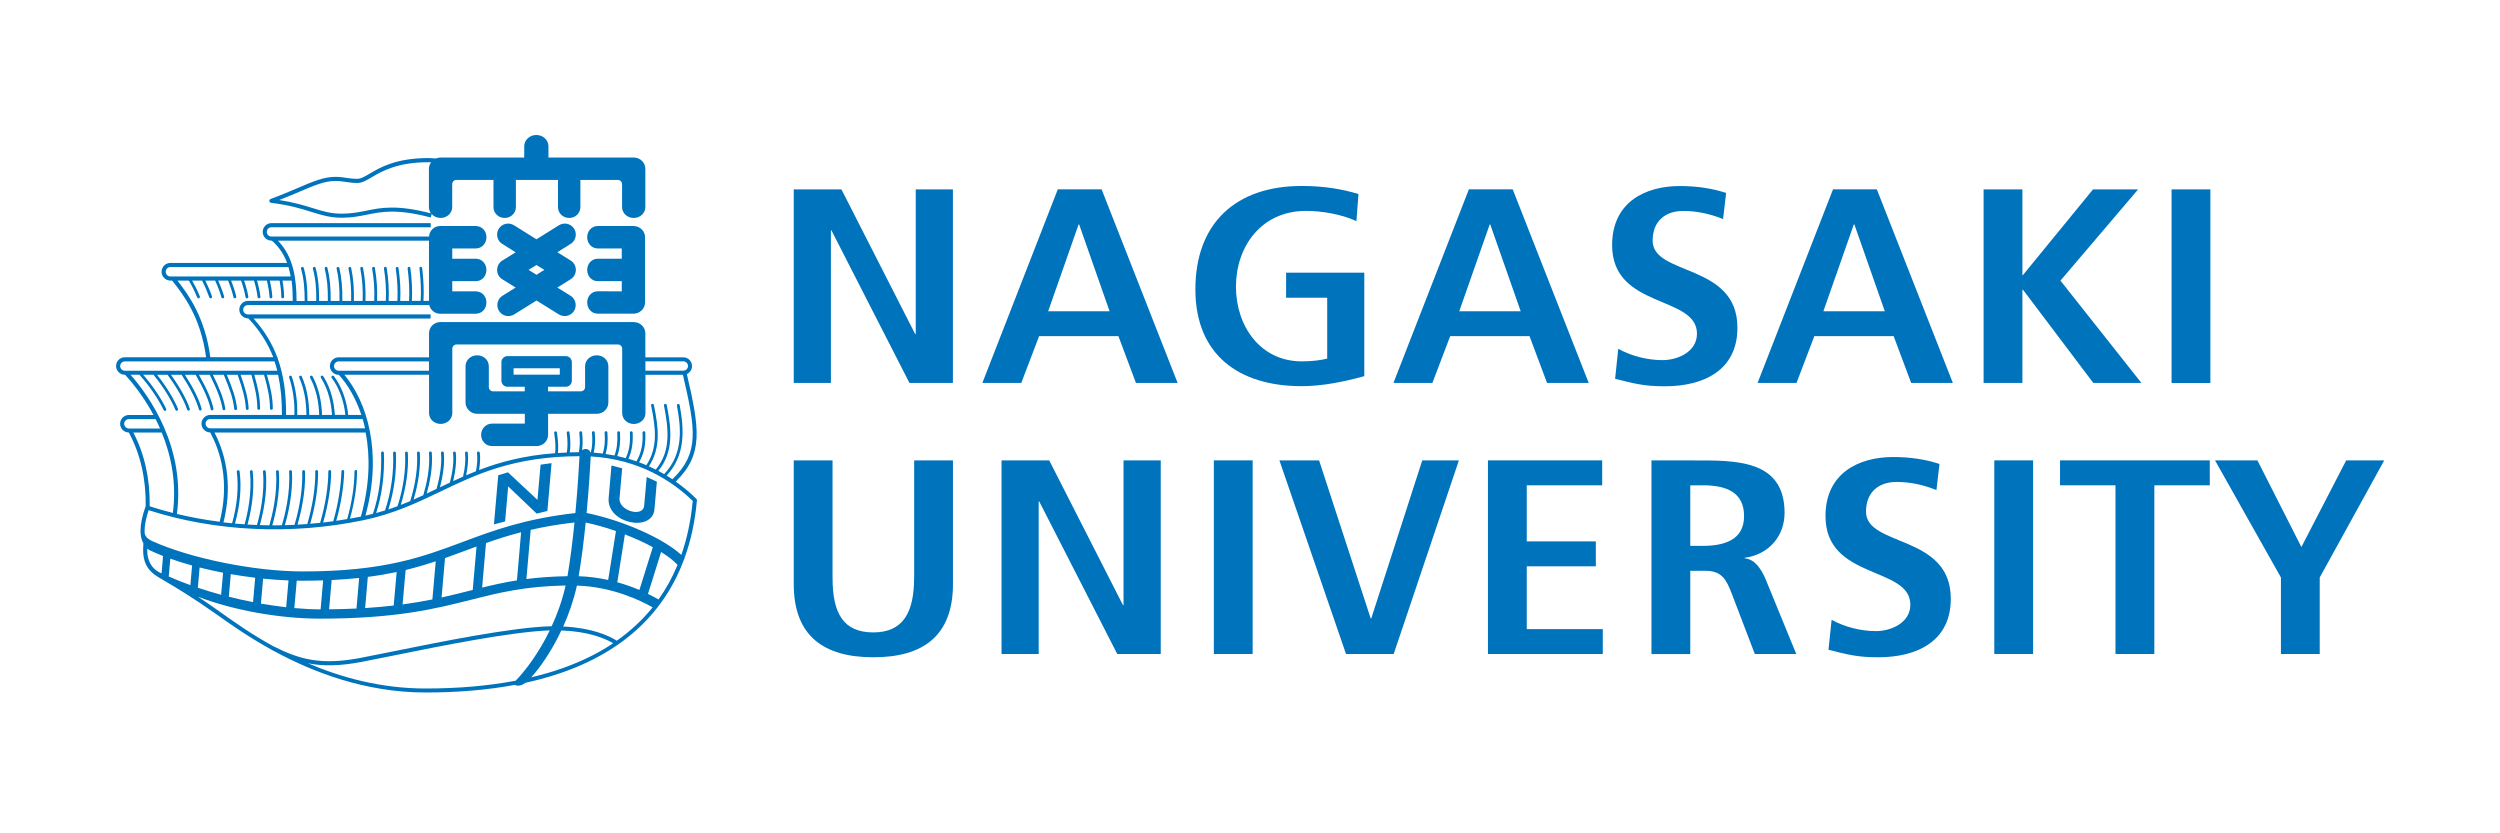 <?xml version="1.0" encoding="UTF-8"?> <svg xmlns="http://www.w3.org/2000/svg" xmlns:xlink="http://www.w3.org/1999/xlink" version="1.1" id="レイヤー_1" x="0px" y="0px" viewBox="0 0 425.2 141.73" style="enable-background:new 0 0 425.2 141.73;" xml:space="preserve"> <style type="text/css"> .st0{fill:#0073BD;} .st1{fill:none;} </style> <g> <g> <g> <path class="st0" d="M118.53,85.1c0.01-0.1-0.03-0.2-0.11-0.28c-0.97-0.95-2.13-1.95-3.49-2.91c4.76-4.64,4.04-9.03,1.89-18.29 c0.52-0.24,0.88-0.75,0.88-1.36c0-0.82-0.67-1.49-1.49-1.49h-6.45v-4.08c0-1.05-0.89-1.91-1.98-1.91H74.87 c-1.05,0-1.9,0.85-1.9,1.91v4.08H57.6c-0.82,0-1.49,0.67-1.49,1.49s0.67,1.49,1.49,1.49h0.04c1.51,1.68,2.88,3.98,3.82,6.82 h-2.24c-0.23-2.42-1.12-4.87-2.43-6.59c-0.08-0.1-0.23-0.12-0.33-0.05c-0.11,0.08-0.13,0.23-0.05,0.33 c1.25,1.65,2.1,3.98,2.33,6.3h-1.79c-0.11-1.83-0.55-4.36-1.97-6.57c-0.07-0.11-0.22-0.14-0.33-0.07 c-0.11,0.07-0.14,0.22-0.07,0.33c1.36,2.12,1.78,4.56,1.89,6.32h-1.7c-0.08-2.52-0.61-4.67-1.61-6.56 c-0.06-0.11-0.2-0.16-0.32-0.1c-0.12,0.06-0.16,0.2-0.1,0.32c0.96,1.82,1.47,3.89,1.55,6.34h-1.7c-0.03-2.54-0.41-4.57-1.26-6.54 c-0.05-0.12-0.19-0.18-0.31-0.12c-0.12,0.05-0.18,0.19-0.12,0.31c0.82,1.91,1.19,3.89,1.22,6.35h-1.57 c0.08-2.2-0.24-4.5-0.92-6.52c-0.04-0.13-0.18-0.19-0.3-0.15c-0.12,0.04-0.19,0.18-0.15,0.3c0.66,1.97,0.97,4.23,0.89,6.37h-1.41 c0.02-3.72-0.43-6.85-1.43-9.62v-0.18h-0.07c-0.9-2.43-2.23-4.58-4.04-6.6h30.12v-0.7H42.15c-0.44,0-0.79-0.36-0.79-0.79 s0.35-0.79,0.79-0.79h30.86c0.2,0.85,0.95,1.47,1.85,1.47h6.05c1.05,0,1.82-0.85,1.82-1.91c0-1.05-0.76-1.9-1.82-1.9 c0,0-2.16,0-3.99,0c0-0.52,0-1.11,0-1.73h3.99c1.05,0,1.82-0.85,1.82-1.91c0-1.05-0.76-1.91-1.82-1.91h-3.99 c0-0.62,0-1.22,0-1.74c1.83,0,3.99,0,3.99,0c1.05,0,1.82-0.86,1.82-1.91c0-1.06-0.76-1.91-1.82-1.91h-6.05 c-1.01,0-1.83,0.79-1.89,1.79H46.17c-0.44,0-0.79-0.35-0.79-0.79c0-0.44,0.36-0.79,0.79-0.79h27.09v-0.7H46.17 c-0.82,0-1.49,0.67-1.49,1.49c0,0.82,0.67,1.49,1.49,1.49h0.07c1.25,1.08,2.06,2.37,2.59,3.79H28.98c-0.83,0-1.5,0.68-1.5,1.5 c0,0.83,0.67,1.5,1.5,1.5h0.3c1.99,2.51,4.86,6.27,5.77,13.04H21.23c-0.82,0-1.49,0.67-1.49,1.49s0.67,1.49,1.49,1.49h0.05 c1.28,1.4,3.17,3.74,4.83,6.84h-4.19c-0.82,0-1.49,0.67-1.49,1.49c0,0.82,0.66,1.48,1.48,1.49c1.97,3.65,2.94,7.88,2.87,12.58 c-0.02,0.02-0.04,0.05-0.05,0.08c-0.55,1.55-0.83,2.93-0.83,4.07c0,0.86,0.17,1.57,0.49,2.12c-0.03,0.37-0.05,0.74-0.05,1.09 c0,1.94,0.57,3.45,2.6,4.67l1.05,0.62c2.03,1.2,4.82,2.85,8.85,5.71l0.53,0.37c1.87,1.33,4.92,3.49,8.88,5.67l-0.01,0.01 c0.11,0.06,0.22,0.11,0.32,0.16c6.53,3.55,15.48,7.07,25.82,7.07c5.53,0,10.58-0.44,15.16-1.29c0.64,0.3,1.32,0.03,1.86-0.37 c13.85-3.02,22.97-10.15,26.98-21.08l0.09-0.09c-0.01-0.01-0.03-0.03-0.04-0.05C117.51,91.93,118.22,88.66,118.53,85.1z M109.77,61.46h6.45c0.44,0,0.8,0.36,0.8,0.79s-0.36,0.79-0.8,0.79h-6.45V61.46z M57.6,63.05c-0.44,0-0.79-0.36-0.79-0.79 s0.35-0.79,0.79-0.79h15.36v1.59H57.6z M58.57,63.74h14.4v6.5c0,1.05,0.88,1.86,1.98,1.86c1.09,0,1.98-0.81,1.98-1.86V59.31 c0-0.4,0.32-0.72,0.72-0.72h27.45c0.4,0,0.72,0.32,0.72,0.72v10.94c0,1.05,0.89,1.86,1.98,1.86c1.09,0,1.98-0.81,1.98-1.86v-6.5 h6.37c2.17,9.31,2.83,13.33-1.79,17.76c-0.31-0.21-0.64-0.41-0.98-0.62c3.24-3.49,2.99-7.82,2.22-11.99 c-0.02-0.13-0.15-0.22-0.28-0.19c-0.13,0.03-0.22,0.15-0.19,0.28c0.7,3.79,1.16,8.13-2.17,11.65c-0.32-0.19-0.65-0.37-0.99-0.56 c2.69-3.28,2.21-7.17,1.43-11.2c-0.03-0.13-0.15-0.22-0.28-0.19c-0.13,0.02-0.21,0.15-0.19,0.28c0.76,3.92,1.23,7.69-1.34,10.82 c-0.02,0.02-0.03,0.05-0.04,0.08c-0.38-0.19-0.77-0.38-1.18-0.56c2.08-3.19,1.62-6.62,0.84-10.44c-0.03-0.12-0.15-0.21-0.28-0.18 c-0.13,0.03-0.22,0.15-0.19,0.28c0.76,3.74,1.22,7.09-0.81,10.15c-0.4-0.18-0.81-0.33-1.24-0.49c0.83-1.43,1.17-3.04,1.06-5.07 c-0.01-0.13-0.12-0.23-0.25-0.22c-0.13,0.01-0.23,0.12-0.22,0.25c0.1,1.94-0.22,3.47-1.01,4.82c-0.01,0.02-0.01,0.03-0.02,0.06 c-0.44-0.16-0.9-0.3-1.37-0.44c0.58-1.26,0.82-2.72,0.72-4.46c-0.01-0.13-0.12-0.23-0.25-0.22c-0.13,0.01-0.23,0.12-0.22,0.25 c0.1,1.72-0.12,3.09-0.71,4.32c-0.47-0.13-0.95-0.25-1.44-0.36c0.42-1.12,0.57-2.43,0.47-3.99c-0.01-0.13-0.12-0.23-0.25-0.22 c-0.13,0.01-0.23,0.12-0.22,0.25c0.1,1.53-0.06,2.79-0.47,3.87c-0.49-0.1-1-0.18-1.51-0.26c0.31-1.04,0.42-2.23,0.31-3.65 c-0.01-0.13-0.12-0.23-0.26-0.22c-0.13,0.01-0.23,0.12-0.22,0.26c0.11,1.38,0.01,2.54-0.31,3.54c-0.5-0.06-1.02-0.11-1.55-0.15 c0.24-0.98,0.31-2.1,0.18-3.43c-0.01-0.13-0.12-0.23-0.26-0.22c-0.13,0.01-0.23,0.13-0.21,0.26c0.12,1.31,0.05,2.4-0.19,3.35 c-0.02,0-0.04,0-0.06,0c-0.12-0.36-0.45-0.61-0.87-0.59c-0.21,0.01-0.41,0.09-0.57,0.21c0.13-0.87,0.14-1.86,0.01-3.01 c-0.01-0.13-0.13-0.23-0.26-0.21c-0.13,0.01-0.23,0.13-0.21,0.26c0.14,1.3,0.11,2.38-0.09,3.3c-0.52,0.01-1.04,0.01-1.54,0.03 c0.15-0.93,0.14-2.04-0.04-3.38c-0.01-0.13-0.13-0.22-0.26-0.2c-0.13,0.02-0.22,0.14-0.21,0.27c0.17,1.32,0.17,2.43,0.01,3.34 c-0.51,0.02-1.02,0.05-1.51,0.08c0.1-0.92,0.04-2.09-0.17-3.48c-0.02-0.13-0.14-0.22-0.27-0.2c-0.13,0.02-0.22,0.14-0.2,0.27 c0.22,1.4,0.27,2.55,0.16,3.44c-5.25,0.39-9.34,1.49-12.93,2.86c0.18-1.09,0.23-2.09,0.12-2.94c-0.02-0.13-0.14-0.22-0.27-0.21 c-0.13,0.02-0.22,0.14-0.21,0.27c0.11,0.88,0.05,1.92-0.17,3.09c-0.57,0.22-1.12,0.45-1.67,0.69c0.3-1.44,0.4-2.73,0.28-3.83 c-0.01-0.13-0.13-0.22-0.26-0.21c-0.13,0.02-0.22,0.14-0.21,0.27c0.13,1.13,0.01,2.48-0.34,4c-0.57,0.25-1.12,0.5-1.68,0.76 c0.44-1.82,0.59-3.44,0.45-4.81c-0.01-0.14-0.13-0.23-0.26-0.22c-0.13,0.01-0.23,0.13-0.21,0.26c0.15,1.41-0.04,3.1-0.54,5.03 c-0.57,0.27-1.13,0.53-1.69,0.8c0.58-2.2,0.82-4.22,0.66-5.88c-0.01-0.13-0.12-0.23-0.26-0.22c-0.13,0.01-0.23,0.13-0.22,0.26 c0.16,1.7-0.11,3.81-0.76,6.1c-0.56,0.27-1.12,0.54-1.67,0.8c0.54-1.92,1.06-4.5,0.87-6.94c-0.01-0.13-0.12-0.23-0.26-0.22 c-0.13,0.01-0.23,0.12-0.22,0.26c0.2,2.55-0.4,5.26-0.97,7.18c-0.55,0.25-1.09,0.5-1.65,0.74c0.84-2.81,1.21-5.62,1.06-7.95 c-0.01-0.13-0.12-0.23-0.26-0.22c-0.13,0.01-0.23,0.12-0.22,0.26c0.16,2.39-0.25,5.28-1.15,8.17c-0.53,0.22-1.06,0.44-1.61,0.65 c0.93-2.99,1.36-6.11,1.2-8.85c-0.01-0.13-0.12-0.23-0.25-0.22c-0.13,0.01-0.23,0.12-0.22,0.25c0.16,2.79-0.3,5.99-1.28,9.04 c-0.51,0.19-1.03,0.37-1.56,0.55c0.97-3.05,1.43-6.44,1.28-9.62c-0.01-0.13-0.12-0.23-0.25-0.23c-0.13,0.01-0.23,0.12-0.23,0.25 c0.15,3.23-0.33,6.69-1.37,9.77c-0.49,0.15-1,0.3-1.51,0.44c1-3.05,1.46-6.57,1.32-10.24c-0.01-0.13-0.12-0.24-0.25-0.23 c-0.13,0.01-0.23,0.12-0.23,0.25c0.14,3.73-0.35,7.3-1.39,10.36c-0.41,0.11-0.84,0.2-1.27,0.3 C65.14,76.77,62.36,68.31,58.57,63.74z M99.61,88.87c1.69,0.36,3.45,0.86,5.15,1.45l-1.32,8.32c-1.55-0.34-3.23-0.58-5.02-0.64 l0,0C98.92,95.08,99.31,91.87,99.61,88.87z M60.53,79.93c-0.13,0-0.24,0.11-0.24,0.24c-0.01,2.48-0.44,5.29-1.24,8.11 c-0.62,0.11-1.24,0.2-1.86,0.3c0.79-2.77,1.29-5.89,1.35-8.4c0-0.13-0.1-0.24-0.23-0.24c-0.13-0.01-0.24,0.1-0.24,0.23 c-0.06,2.53-0.58,5.7-1.39,8.48c-0.57,0.08-1.14,0.15-1.72,0.22c0.86-2.98,1.36-6.15,1.36-8.69c0-0.13-0.11-0.24-0.24-0.24 c-0.13,0-0.24,0.11-0.24,0.24c0,2.53-0.5,5.69-1.37,8.66c-0.01,0.03-0.01,0.06-0.01,0.08c-0.57,0.06-1.13,0.11-1.7,0.16 c0.9-3.07,1.38-6.3,1.33-8.9c0-0.13-0.11-0.24-0.24-0.23c-0.13,0-0.24,0.11-0.23,0.24c0.05,2.6-0.45,5.86-1.36,8.94 c-0.55,0.05-1.11,0.07-1.66,0.1c0.5-1.7,1.42-5.41,1.28-9.05c-0.01-0.13-0.12-0.23-0.25-0.23c-0.13,0.01-0.23,0.12-0.23,0.25 c0.1,2.6-0.38,5.98-1.31,9.07c-0.55,0.02-1.09,0.04-1.64,0.05c0.49-1.67,1.42-5.44,1.2-9.14c-0.01-0.13-0.12-0.23-0.25-0.22 c-0.13,0.01-0.23,0.12-0.23,0.25c0.23,3.74-0.76,7.57-1.23,9.13c-0.54,0.01-1.09,0.01-1.63,0.01c0.48-1.66,1.4-5.45,1.11-9.16 c-0.01-0.13-0.12-0.23-0.26-0.22c-0.13,0.01-0.23,0.12-0.22,0.26c0.29,3.73-0.68,7.56-1.13,9.12c-0.54-0.01-1.08-0.02-1.62-0.04 c0.48-1.69,1.36-5.43,1.01-9.12c-0.01-0.13-0.13-0.23-0.26-0.22c-0.13,0.01-0.23,0.13-0.22,0.26c0.35,3.7-0.56,7.46-1.02,9.06 c-0.54-0.02-1.07-0.05-1.61-0.08c0.48-1.74,1.29-5.4,0.88-9.03c-0.01-0.13-0.13-0.23-0.26-0.21c-0.13,0.01-0.22,0.13-0.21,0.26 c0.4,3.61-0.43,7.27-0.9,8.94c-0.55-0.03-1.09-0.08-1.64-0.12c0.87-3.13,1.14-6.11,0.79-8.87c-0.02-0.13-0.14-0.23-0.27-0.21 c-0.13,0.02-0.22,0.14-0.21,0.27c0.34,2.68,0.06,5.71-0.8,8.76c-0.49-0.05-0.98-0.1-1.47-0.15c1-3.97,1.41-9.6-1.52-15.28h25.71 c0.78,4.02,0.71,8.84-0.81,14.29c-0.62,0.12-1.24,0.24-1.86,0.35c0.78-2.79,1.19-5.56,1.2-8.02 C60.77,80.04,60.66,79.93,60.53,79.93z M61.68,71.26c0.15,0.51,0.29,1.04,0.41,1.59H35.76c-0.44,0-0.79-0.36-0.79-0.79 c0-0.44,0.35-0.79,0.79-0.79H61.68z M47.26,40.93h25.7v10.24h-0.94c0.1-1.56,0.04-3.39-0.21-5.58c-0.02-0.13-0.13-0.23-0.26-0.21 c-0.13,0.02-0.22,0.13-0.21,0.26c0.24,2.18,0.31,3.99,0.2,5.53h-1.49c0.1-1.65,0.02-3.48-0.25-5.58 c-0.02-0.13-0.14-0.22-0.27-0.2c-0.13,0.02-0.22,0.14-0.2,0.27c0.26,2.08,0.34,3.89,0.24,5.52h-1.5c0.09-1.73,0-3.6-0.29-5.58 c-0.02-0.13-0.14-0.22-0.27-0.2c-0.13,0.02-0.22,0.14-0.2,0.27c0.28,1.96,0.37,3.81,0.28,5.51H66.1 c0.08-1.81-0.02-3.69-0.33-5.59c-0.02-0.13-0.14-0.22-0.27-0.2c-0.13,0.02-0.22,0.14-0.2,0.27c0.3,1.88,0.41,3.73,0.32,5.51 h-1.49c0.07-1.91-0.04-3.75-0.37-5.59c-0.02-0.13-0.14-0.22-0.28-0.19c-0.13,0.02-0.22,0.15-0.19,0.28 c0.32,1.82,0.44,3.62,0.36,5.51h-1.49c0.06-1.99-0.07-3.82-0.41-5.59c-0.02-0.13-0.15-0.22-0.28-0.19 c-0.13,0.03-0.22,0.15-0.19,0.28c0.34,1.74,0.47,3.55,0.4,5.5h-1.49c0.05-2.09-0.09-3.87-0.46-5.6 c-0.03-0.13-0.15-0.21-0.28-0.18c-0.13,0.03-0.21,0.15-0.18,0.28c0.36,1.69,0.5,3.45,0.45,5.5h-1.5c0.04-2.18-0.12-3.93-0.5-5.6 c-0.03-0.12-0.16-0.21-0.29-0.18c-0.13,0.03-0.21,0.16-0.18,0.28c0.38,1.64,0.53,3.35,0.49,5.5h-1.5 c0.03-2.27-0.14-3.97-0.55-5.61c-0.03-0.13-0.16-0.21-0.29-0.17c-0.13,0.03-0.21,0.16-0.17,0.29c0.4,1.6,0.56,3.26,0.53,5.49 h-1.49c0.01-1.77-0.07-3.66-0.59-5.61c-0.03-0.13-0.16-0.2-0.29-0.17c-0.13,0.03-0.2,0.16-0.17,0.3c0.51,1.9,0.59,3.75,0.57,5.49 h-1.5c0-2.05-0.11-3.82-0.63-5.62c-0.04-0.12-0.17-0.2-0.3-0.16c-0.13,0.04-0.2,0.17-0.16,0.3c0.5,1.74,0.62,3.47,0.62,5.49 h-1.38C50.43,47.59,49.98,43.69,47.26,40.93z M28.98,47.02c-0.44,0-0.8-0.36-0.8-0.8c0-0.44,0.36-0.8,0.8-0.8h20.08 c0.16,0.52,0.28,1.06,0.37,1.6H28.98z M30.18,47.72h1.94c0.54,0.91,1.04,1.92,1.42,2.87c0.05,0.12,0.19,0.18,0.31,0.13 c0.12-0.05,0.18-0.19,0.14-0.31c-0.36-0.89-0.82-1.83-1.31-2.69h1.69c0.47,0.92,0.9,1.93,1.23,2.86 c0.04,0.12,0.18,0.19,0.31,0.15c0.12-0.05,0.19-0.18,0.15-0.31c-0.3-0.88-0.7-1.82-1.14-2.7h1.67c0.43,0.93,0.81,1.93,1.07,2.85 c0.03,0.12,0.17,0.2,0.3,0.16c0.13-0.04,0.2-0.17,0.16-0.3c-0.25-0.87-0.61-1.82-1.01-2.71h1.68c0.38,0.94,0.71,1.93,0.92,2.83 c0.03,0.13,0.16,0.21,0.29,0.18c0.13-0.03,0.21-0.16,0.18-0.29c-0.2-0.87-0.51-1.82-0.87-2.72h1.69 c0.33,0.94,0.61,1.93,0.76,2.82c0.02,0.13,0.15,0.22,0.28,0.2c0.13-0.02,0.22-0.15,0.2-0.28c-0.15-0.87-0.41-1.83-0.73-2.74h1.69 c0.29,0.95,0.5,1.91,0.61,2.81c0.02,0.13,0.14,0.23,0.27,0.21c0.13-0.02,0.22-0.14,0.21-0.27c-0.1-0.88-0.31-1.82-0.58-2.75h1.68 c0.23,0.94,0.39,1.91,0.45,2.8c0.01,0.13,0.12,0.23,0.26,0.22c0.13-0.01,0.23-0.12,0.22-0.26c-0.06-0.88-0.21-1.83-0.43-2.76 h1.66c0.18,0.94,0.28,1.89,0.29,2.78c0,0.13,0.11,0.24,0.24,0.24c0.13,0,0.24-0.11,0.24-0.24c-0.01-0.88-0.11-1.84-0.28-2.78 h1.55c0.15,1.13,0.2,2.29,0.2,3.45h-7.6c-0.83,0-1.49,0.67-1.49,1.49s0.67,1.49,1.49,1.49h0.05c1.9,2.02,3.28,4.17,4.23,6.6 H35.77C34.89,54.13,32.2,50.31,30.18,47.72z M21.23,63.05c-0.44,0-0.79-0.36-0.79-0.79s0.35-0.79,0.79-0.79h25.46 c0.18,0.52,0.33,1.05,0.47,1.59H21.23z M22.21,63.74h1.51c1.98,2.2,3.42,4.53,4.12,6.01c0.05,0.12,0.2,0.17,0.31,0.11 c0.12-0.06,0.17-0.2,0.11-0.32c-0.67-1.44-2.05-3.66-3.91-5.8h1.76c1.93,2.38,3.19,4.63,3.72,5.97c0.05,0.12,0.19,0.18,0.31,0.14 c0.12-0.05,0.18-0.19,0.13-0.31c-0.52-1.31-1.72-3.49-3.56-5.79h1.79c1.59,2.17,2.81,4.32,3.33,5.93 c0.04,0.12,0.18,0.19,0.3,0.15c0.12-0.04,0.19-0.18,0.15-0.3c-0.52-1.58-1.68-3.66-3.2-5.78h1.81c1.51,2.32,2.53,4.36,2.94,5.89 c0.03,0.13,0.16,0.2,0.29,0.17c0.13-0.03,0.2-0.16,0.17-0.29c-0.41-1.55-1.37-3.49-2.84-5.77h1.83c1.42,2.47,2.24,4.35,2.56,5.86 c0.03,0.13,0.15,0.21,0.28,0.18c0.13-0.03,0.21-0.15,0.18-0.28c-0.32-1.54-1.09-3.34-2.47-5.76h1.85 c1.31,2.64,1.93,4.29,2.17,5.82c0.02,0.13,0.14,0.22,0.27,0.2c0.13-0.02,0.22-0.14,0.2-0.27c-0.28-1.76-1.04-3.59-2.11-5.75h1.85 c0.99,2.33,1.6,4.04,1.78,5.79c0.01,0.13,0.13,0.23,0.26,0.21c0.13-0.01,0.23-0.13,0.22-0.26c-0.19-1.75-0.78-3.46-1.74-5.74 h1.84c0.86,2.44,1.29,3.97,1.4,5.75c0.01,0.13,0.12,0.23,0.25,0.22c0.13-0.01,0.23-0.12,0.22-0.25c-0.1-1.79-0.55-3.38-1.37-5.72 h1.84c0.67,2.39,0.98,3.84,1.01,5.72c0,0.13,0.11,0.24,0.24,0.23c0.13,0,0.24-0.11,0.23-0.24c-0.03-1.9-0.33-3.35-0.99-5.71h1.66 c0.67,2.39,0.98,3.84,1.01,5.72c0,0.13,0.11,0.24,0.24,0.23c0.13,0,0.24-0.11,0.24-0.24c-0.03-1.9-0.34-3.36-1-5.71h1.9 c0.45,2.05,0.67,4.29,0.65,6.82H35.76c-0.82,0-1.49,0.67-1.49,1.49c0,0.82,0.66,1.48,1.48,1.49c3.04,5.63,2.61,11.27,1.61,15.19 c-2.47-0.32-4.9-0.76-7.27-1.33C31.57,76.13,25.47,67.47,22.21,63.74z M21.12,72.08c0-0.44,0.36-0.79,0.79-0.79h4.56 c0.26,0.51,0.51,1.04,0.75,1.59h-5.31C21.48,72.87,21.12,72.51,21.12,72.08z M22.68,73.57h4.83c1.57,3.83,2.56,8.46,1.89,13.67 c-1.33-0.33-2.65-0.72-3.94-1.13C25.53,81.44,24.59,77.23,22.68,73.57z M27.48,97.52c-0.76-0.32-1.95-1-2.34-2.86 c-0.07-0.36-0.1-0.76-0.1-1.2c0-0.04,0-0.08,0-0.12c0.18,0.12,0.37,0.22,0.51,0.29c0.68,0.32,1.42,0.63,2.18,0.93L27.48,97.52z M25.94,92.05c-0.45-0.2-1.21-0.59-1.33-1.35c-0.01-0.13-0.02-0.26-0.02-0.4c0-0.98,0.24-2.19,0.69-3.53 c11.28,3.64,24.23,4.26,36.51,1.71c5.19-1.08,9.23-3.01,13.13-4.88c6.12-2.94,12.46-5.97,23.64-6.01c-0.05,1-0.26,4.94-0.7,9.67 c-8.59,0.97-13.94,2.96-19.12,4.9c-6.91,2.58-13.44,5.03-27.23,5.03C43.12,97.19,32.25,94.91,25.94,92.05z M97.71,88.86 c-0.3,2.96-0.68,6.12-1.17,8.99c-0.01,0.05-0.02,0.1-0.03,0.15c-2.63,0.04-4.92,0.22-6.98,0.48l0.73-8.36 C92.46,89.61,94.91,89.18,97.71,88.86z M88.63,90.52l-0.71,8.19c-2.12,0.33-4.04,0.77-5.92,1.23l0.66-7.57 C84.51,91.71,86.46,91.08,88.63,90.52z M81.05,92.95l-0.65,7.39c-0.2,0.05-0.4,0.1-0.6,0.15c-1.49,0.37-3.02,0.76-4.7,1.13 l0.59-6.7c1.18-0.42,2.33-0.85,3.49-1.28C79.8,93.41,80.42,93.17,81.05,92.95z M74.11,95.46l-0.57,6.49 c-1.54,0.31-3.21,0.6-5.07,0.85l0.52-5.85C70.82,96.5,72.5,96,74.11,95.46z M67.46,97.29l-0.5,5.7c-1.49,0.17-3.1,0.32-4.86,0.43 l0.46-5.3C64.33,97.89,65.95,97.61,67.46,97.29z M61.08,98.3l-0.45,5.2c-1.45,0.07-3,0.11-4.66,0.13l0.44-4.98 C58.08,98.58,59.63,98.45,61.08,98.3z M54.96,98.71l-0.43,4.93c-1.4,0-2.9-0.08-4.47-0.22l0.41-4.66c0.3,0.01,0.6,0.01,0.9,0.01 C52.63,98.77,53.82,98.75,54.96,98.71z M49.07,98.72l-0.4,4.56c-1.4-0.16-2.83-0.37-4.29-0.62l0.37-4.24 C46.21,98.56,47.66,98.67,49.07,98.72z M43.4,98.26l-0.36,4.15c-1.37-0.27-2.75-0.57-4.12-0.92l0.33-3.84 C40.62,97.89,42.01,98.09,43.4,98.26z M32.38,99.52c-1.28-0.46-2.51-0.95-3.68-1.47l0.27-3.03c1.17,0.41,2.4,0.81,3.7,1.16 L32.38,99.52z M33.95,96.52c1.29,0.33,2.63,0.62,3.99,0.89l-0.33,3.75c-1.35-0.36-2.67-0.77-3.96-1.2L33.95,96.52z M46.55,109.94 l-0.01,0.01c-3.81-2.1-6.79-4.23-8.78-5.64l-0.53-0.38c-1.32-0.93-2.5-1.74-3.57-2.44c6.31,2.41,14.17,3.73,20.75,3.73 c13,0,19.72-1.7,25.66-3.2c4.7-1.19,9.15-2.31,16.13-2.44c-0.57,2.52-1.4,4.84-2.37,6.93c-6.53,0.14-18.94,2.65-27.22,4.33 l-5.37,1.07C54.64,113.16,50.98,112.18,46.55,109.94z M87.71,115.77c-4.62,0.88-9.73,1.33-15.32,1.33 c-7.61,0-14.37-1.88-19.99-4.28c2.51,0.49,5.3,0.47,8.97-0.22l5.38-1.07c8.12-1.65,20.2-4.09,26.75-4.31 C91.64,111.06,89.4,114.02,87.71,115.77z M100.71,111.5c-3.06,1.56-6.52,2.8-10.36,3.7c1.48-1.62,3.45-4.42,5.12-7.97 c4.56,0.16,7.35,1.31,8.82,2.17C103.16,110.16,101.97,110.86,100.71,111.5z M104.91,108.97c-1.43-0.89-4.32-2.2-9.12-2.41 c0.95-2.11,1.78-4.46,2.33-6.96c6.08,0.18,11.02,2.63,12.88,3.7C109.28,105.42,107.25,107.32,104.91,108.97z M104.99,99.03 l1.29-8.14c1.71,0.66,3.33,1.4,4.75,2.17l-2.28,7.28C107.66,99.88,106.4,99.42,104.99,99.03z M112,101.96 c-0.47-0.27-1.07-0.6-1.79-0.95l2.23-7.13c1.19,0.74,2.15,1.49,2.8,2.2C114.36,98.2,113.28,100.16,112,101.96z M115.88,94.38 c-3.07-2.82-9.93-5.87-16.11-7.13c0.43-4.59,0.64-8.44,0.7-9.62c8.3,0.47,13.97,4.29,17.35,7.57 C117.51,88.51,116.86,91.57,115.88,94.38z"></path> <polygon class="st0" points="86.43,82.73 91.27,87.35 93.1,86.9 93.81,78.77 91.94,79.03 91.41,85.02 86.39,80.33 84.74,80.83 84.01,89.19 85.91,88.68 "></polygon> <path class="st0" d="M109.56,86c-0.18,2.07-4.38,0.88-4.19-1.26l0.45-5.09L104,79.17l-0.48,5.53c-0.39,4.33,7.43,5.92,7.79,1.92 l0.41-4.7l-1.73-0.79L109.56,86z"></path> <path class="st0" d="M81.17,70.38h8.09c0,0.61,0,1.19,0,1.67c-2.2,0-5.57,0-5.57,0c-1.05,0-1.86,0.86-1.86,1.91 c0,1.06,0.81,1.91,1.86,1.91h7.55c1.09,0,1.98-0.85,1.98-1.91v-3.58h8.27c1.09,0,1.98-0.85,1.98-1.91v-6.18 c0-1.05-0.88-1.86-1.98-1.86c-1.09,0-1.98,0.81-1.98,1.86v3.55c0,0.39-0.32,0.72-0.72,0.72h-5.58v-0.78h3.02 c0.57,0,1.03-0.46,1.03-1.03v-3.15c0-0.57-0.46-1.03-1.03-1.03h-9.92c-0.57,0-1.03,0.46-1.03,1.03v3.15 c0,0.57,0.46,1.03,1.03,1.03h2.94c0,0.13,0,0.41,0,0.78h-5.39c-0.4,0-0.72-0.32-0.72-0.72v-3.55c0-1.05-0.89-1.86-1.98-1.86 c-1.09,0-1.98,0.81-1.98,1.86v6.18C79.19,69.52,80.08,70.38,81.17,70.38z M87.35,63.72c0-0.48,0-0.61,0-1.09c1.47,0,6.4,0,7.86,0 c0,0.48,0,0.61,0,1.09C93.74,63.72,88.81,63.72,87.35,63.72z"></path> <path class="st0" d="M101.68,49.54c-1.05,0-1.81,0.85-1.81,1.9c0,1.06,0.75,1.91,1.81,1.91h6.05c1.09,0,1.98-0.85,1.98-1.91 V40.35c0-1.06-0.88-1.91-1.98-1.91h-6.05c-1.05,0-1.81,0.85-1.81,1.91c0,1.05,0.75,1.91,1.81,1.91c0,0,2.24,0,4.07,0 c0,0.52,0,1.12,0,1.74h-4.07c-1.05,0-1.81,0.86-1.81,1.91c0,1.05,0.75,1.91,1.81,1.91h4.07c0,0.62,0,1.21,0,1.73 C103.93,49.54,101.68,49.54,101.68,49.54z"></path> <path class="st0" d="M97.93,39.9c0-0.34-0.09-0.68-0.28-0.99c-0.55-0.88-1.7-1.15-2.58-0.6l-3.83,2.39l-3.83-2.39 c-0.88-0.55-2.03-0.28-2.58,0.6c-0.19,0.31-0.28,0.65-0.28,0.99c0,0.62,0.31,1.24,0.88,1.59c0,0,0.96,0.6,2.27,1.42l-2.27,1.41 c-0.55,0.34-0.88,0.94-0.88,1.59c0,0.65,0.33,1.25,0.88,1.59l2.27,1.41c-1.29,0.8-2.23,1.39-2.23,1.39 c-0.57,0.35-0.88,0.96-0.88,1.59c0,0.33,0.09,0.68,0.28,0.99c0.55,0.88,1.7,1.15,2.58,0.6l3.8-2.37l3.8,2.37 c0.88,0.54,2.03,0.28,2.58-0.6c0.19-0.31,0.28-0.65,0.28-0.99c0-0.63-0.31-1.24-0.88-1.59c0,0-0.95-0.59-2.24-1.39l2.27-1.42 c0.55-0.34,0.88-0.94,0.88-1.59c0-0.65-0.33-1.25-0.88-1.59l-2.27-1.41c1.31-0.82,2.27-1.42,2.27-1.42 C97.62,41.13,97.93,40.52,97.93,39.9z M91.24,46.74c-0.47-0.3-0.92-0.58-1.34-0.84c0.42-0.26,0.87-0.54,1.34-0.83 c0.47,0.29,0.92,0.57,1.34,0.83C92.16,46.16,91.71,46.45,91.24,46.74z"></path> <path class="st0" d="M46.12,34.5c3.19,0.39,5.15,1.01,6.87,1.55c1.68,0.52,3.13,0.98,5.14,0.98c1.72,0,3.05-0.27,4.33-0.53 c2.49-0.5,5.07-1.02,10.8,0.49l0.15-0.59c0.37,0.41,0.9,0.67,1.52,0.67c1.09,0,1.98-0.81,1.98-1.86v-3.89 c0-0.4,0.32-0.72,0.72-0.72h6.3v4.61c0,1.06,0.85,1.86,1.91,1.86c1.05,0,1.9-0.81,1.9-1.86v-4.61c2.35,0,4.82,0,7.16,0v4.61 c0,1.06,0.85,1.86,1.91,1.86c1.05,0,1.9-0.81,1.9-1.86v-4.61h6.37c0.4,0,0.72,0.32,0.72,0.72v3.89c0,1.06,0.89,1.86,1.98,1.86 c1.09,0,1.98-0.81,1.98-1.86V28.7c0-1.05-0.89-1.91-1.98-1.91h-14.5v-1.92c0-1.05-0.92-1.91-2.06-1.91s-2.06,0.86-2.06,1.91v1.92 H74.94c-0.28,0-0.55,0.06-0.79,0.16c-0.44-0.03-0.94-0.07-1.24-0.07c-5.55,0-8.26,1.6-10.05,2.66c-0.86,0.5-1.47,0.87-2.07,0.87 c-0.81,0-1.33-0.08-1.88-0.16c-0.54-0.09-1.09-0.17-1.91-0.17c-1.92,0-3.8,0.8-6.4,1.91c-1.31,0.56-2.79,1.19-4.56,1.84 c-0.15,0.06-0.25,0.21-0.23,0.37C45.83,34.36,45.96,34.48,46.12,34.5z M50.88,32.63c2.52-1.08,4.35-1.85,6.13-1.85 c0.76,0,1.27,0.08,1.8,0.16c0.55,0.08,1.13,0.18,1.99,0.18c0.79,0,1.51-0.43,2.42-0.97c1.73-1.02,4.34-2.56,9.69-2.56 c0.11,0,0.26,0.01,0.41,0.02c-0.23,0.31-0.37,0.69-0.37,1.1v6.51c0,0.4,0.13,0.77,0.35,1.07c-5.8-1.5-8.44-0.98-10.99-0.46 c-1.3,0.26-2.54,0.51-4.19,0.51c-1.91,0-3.24-0.42-4.94-0.95c-1.42-0.44-3.19-0.98-5.69-1.37 C48.75,33.53,49.89,33.05,50.88,32.63z"></path> </g> <rect x="19.74" y="22.97" class="st1" width="98.8" height="94.83"></rect> </g> <g> <g> <polygon class="st0" points="155.75,56.83 155.66,56.83 143.11,32.21 135,32.21 135,65.13 141.32,65.13 141.32,39.18 141.41,39.18 154.68,65.13 162.07,65.13 162.07,32.21 155.75,32.21 "></polygon> <path class="st0" d="M218.75,50.64h6.98v10.35c-1.13,0.28-2.55,0.47-4.34,0.47c-7.03,0-11.18-6-11.18-12.7 c0-6.75,4.24-12.89,11.93-12.89c2.64,0,6.02,0.56,8.56,1.74l0.35-4.61c-2.83-0.85-5.85-1.37-9.67-1.37 c-11.18,0-18.07,6.32-18.07,17.59c0,11.13,7.41,16.46,18.07,16.46c3.54,0,7.17-0.75,10.66-1.7v-17.6h-13.3V50.64z"></path> <path class="st0" d="M281.08,40.93c0-3.36,2.2-5.05,5.19-5.05c2.31,0,4.54,0.47,6.79,1.38l0.52-4.44 c-2.41-0.8-5.05-1.18-7.88-1.18c-5.8,0-11.51,2.69-11.51,10.05c0,10.9,14.43,8.47,14.43,15.06c0,3.14-3.35,4.5-5.85,4.5 c-2.59,0-5.27-0.69-7.54-1.92l-0.53,5.1c3.26,0.8,4.86,1.27,8.44,1.27c6.65,0,12.36-2.74,12.36-9.95 C295.52,44.71,281.08,46.97,281.08,40.93z"></path> <path class="st0" d="M193.2,65.13h7.09l-12.93-32.93h-7.45l-12.83,32.93h6.62l3.03-7.96h13.49L193.2,65.13z M183.45,38.17h0.09 l5.18,14.77h-10.45L183.45,38.17z"></path> <path class="st0" d="M263.12,65.13h7.09l-12.93-32.93h-7.45L237,65.13h6.62l3.03-7.96h13.49L263.12,65.13z M253.37,38.17h0.09 l5.18,14.77h-10.45L253.37,38.17z"></path> <path class="st0" d="M325.05,65.13h7.09l-12.93-32.93h-7.45l-12.83,32.93h6.62l3.03-7.96h13.49L325.05,65.13z M315.3,38.17h0.09 l5.18,14.77h-10.45L315.3,38.17z"></path> <rect x="369.34" y="32.21" class="st0" width="6.6" height="32.93"></rect> <polygon class="st0" points="350.44,47.73 363.65,32.21 355.98,32.21 344.04,46.81 343.97,46.81 343.97,32.21 337.37,32.21 337.37,65.13 343.97,65.13 343.97,49.28 344.07,49.28 356.03,65.13 364.21,65.13 "></polygon> </g> <g> <polygon class="st0" points="191.09,102.93 191,102.93 178.45,78.3 170.34,78.3 170.34,111.23 176.66,111.23 176.66,85.28 176.75,85.28 190.02,111.23 197.42,111.23 197.42,78.3 191.09,78.3 "></polygon> <path class="st0" d="M317.37,87.02c0-3.36,2.2-5.05,5.19-5.05c2.31,0,4.54,0.47,6.79,1.38l0.52-4.44 c-2.41-0.8-5.05-1.18-7.88-1.18c-5.8,0-11.51,2.69-11.51,10.05c0,10.9,14.43,8.47,14.43,15.06c0,3.14-3.35,4.5-5.85,4.5 c-2.59,0-5.27-0.69-7.54-1.92l-0.53,5.1c3.26,0.8,4.86,1.27,8.44,1.27c6.65,0,12.36-2.74,12.36-9.95 C331.81,90.81,317.37,93.07,317.37,87.02z"></path> <path class="st0" d="M296.73,94.96v-0.09c4.2-0.57,6.79-3.77,6.79-7.64c0-9.15-8.44-8.92-15.52-8.92h-7.12v32.93h6.6V97.08h2.55 c2.78,0,3.56,1.42,4.5,3.87l3.93,10.28h7.05l-5.28-12.88C299.56,96.89,298.52,95.1,296.73,94.96z M289.65,92.84h-2.17v-10.3h2.17 c4.12,0,6.98,1.28,6.98,5.24C296.64,91.89,293.15,92.84,289.65,92.84z"></path> <path class="st0" d="M155.47,98.27c0,5.94-1.89,9.29-6.94,9.29s-6.93-3.17-6.93-9.29V78.3H135v21.04 c0,8.82,5.09,12.45,13.54,12.45c8.44,0,13.54-3.63,13.54-12.45V78.3h-6.6V98.27z"></path> <rect x="206.45" y="78.3" class="st0" width="6.6" height="32.93"></rect> <polygon class="st0" points="259.67,96.32 271.42,96.32 271.42,92.08 259.67,92.08 259.67,82.54 272.5,82.54 272.5,78.3 253.07,78.3 253.07,111.23 272.6,111.23 272.6,107 259.67,107 "></polygon> <rect x="339.19" y="78.3" class="st0" width="6.6" height="32.93"></rect> <polygon class="st0" points="350.37,82.54 359.8,82.54 359.8,111.23 366.41,111.23 366.41,82.54 375.84,82.54 375.84,78.3 350.37,78.3 "></polygon> <polygon class="st0" points="233.22,105.19 233.13,105.19 224.35,78.3 217.6,78.3 228.93,111.23 237.04,111.23 248.13,78.3 241.9,78.3 "></polygon> <polygon class="st0" points="405.51,78.3 399.04,78.3 391.42,93.04 383.94,78.3 376.73,78.3 387.94,98.22 387.94,111.23 394.54,111.23 394.54,98.22 "></polygon> </g> </g> </g> </svg> 
